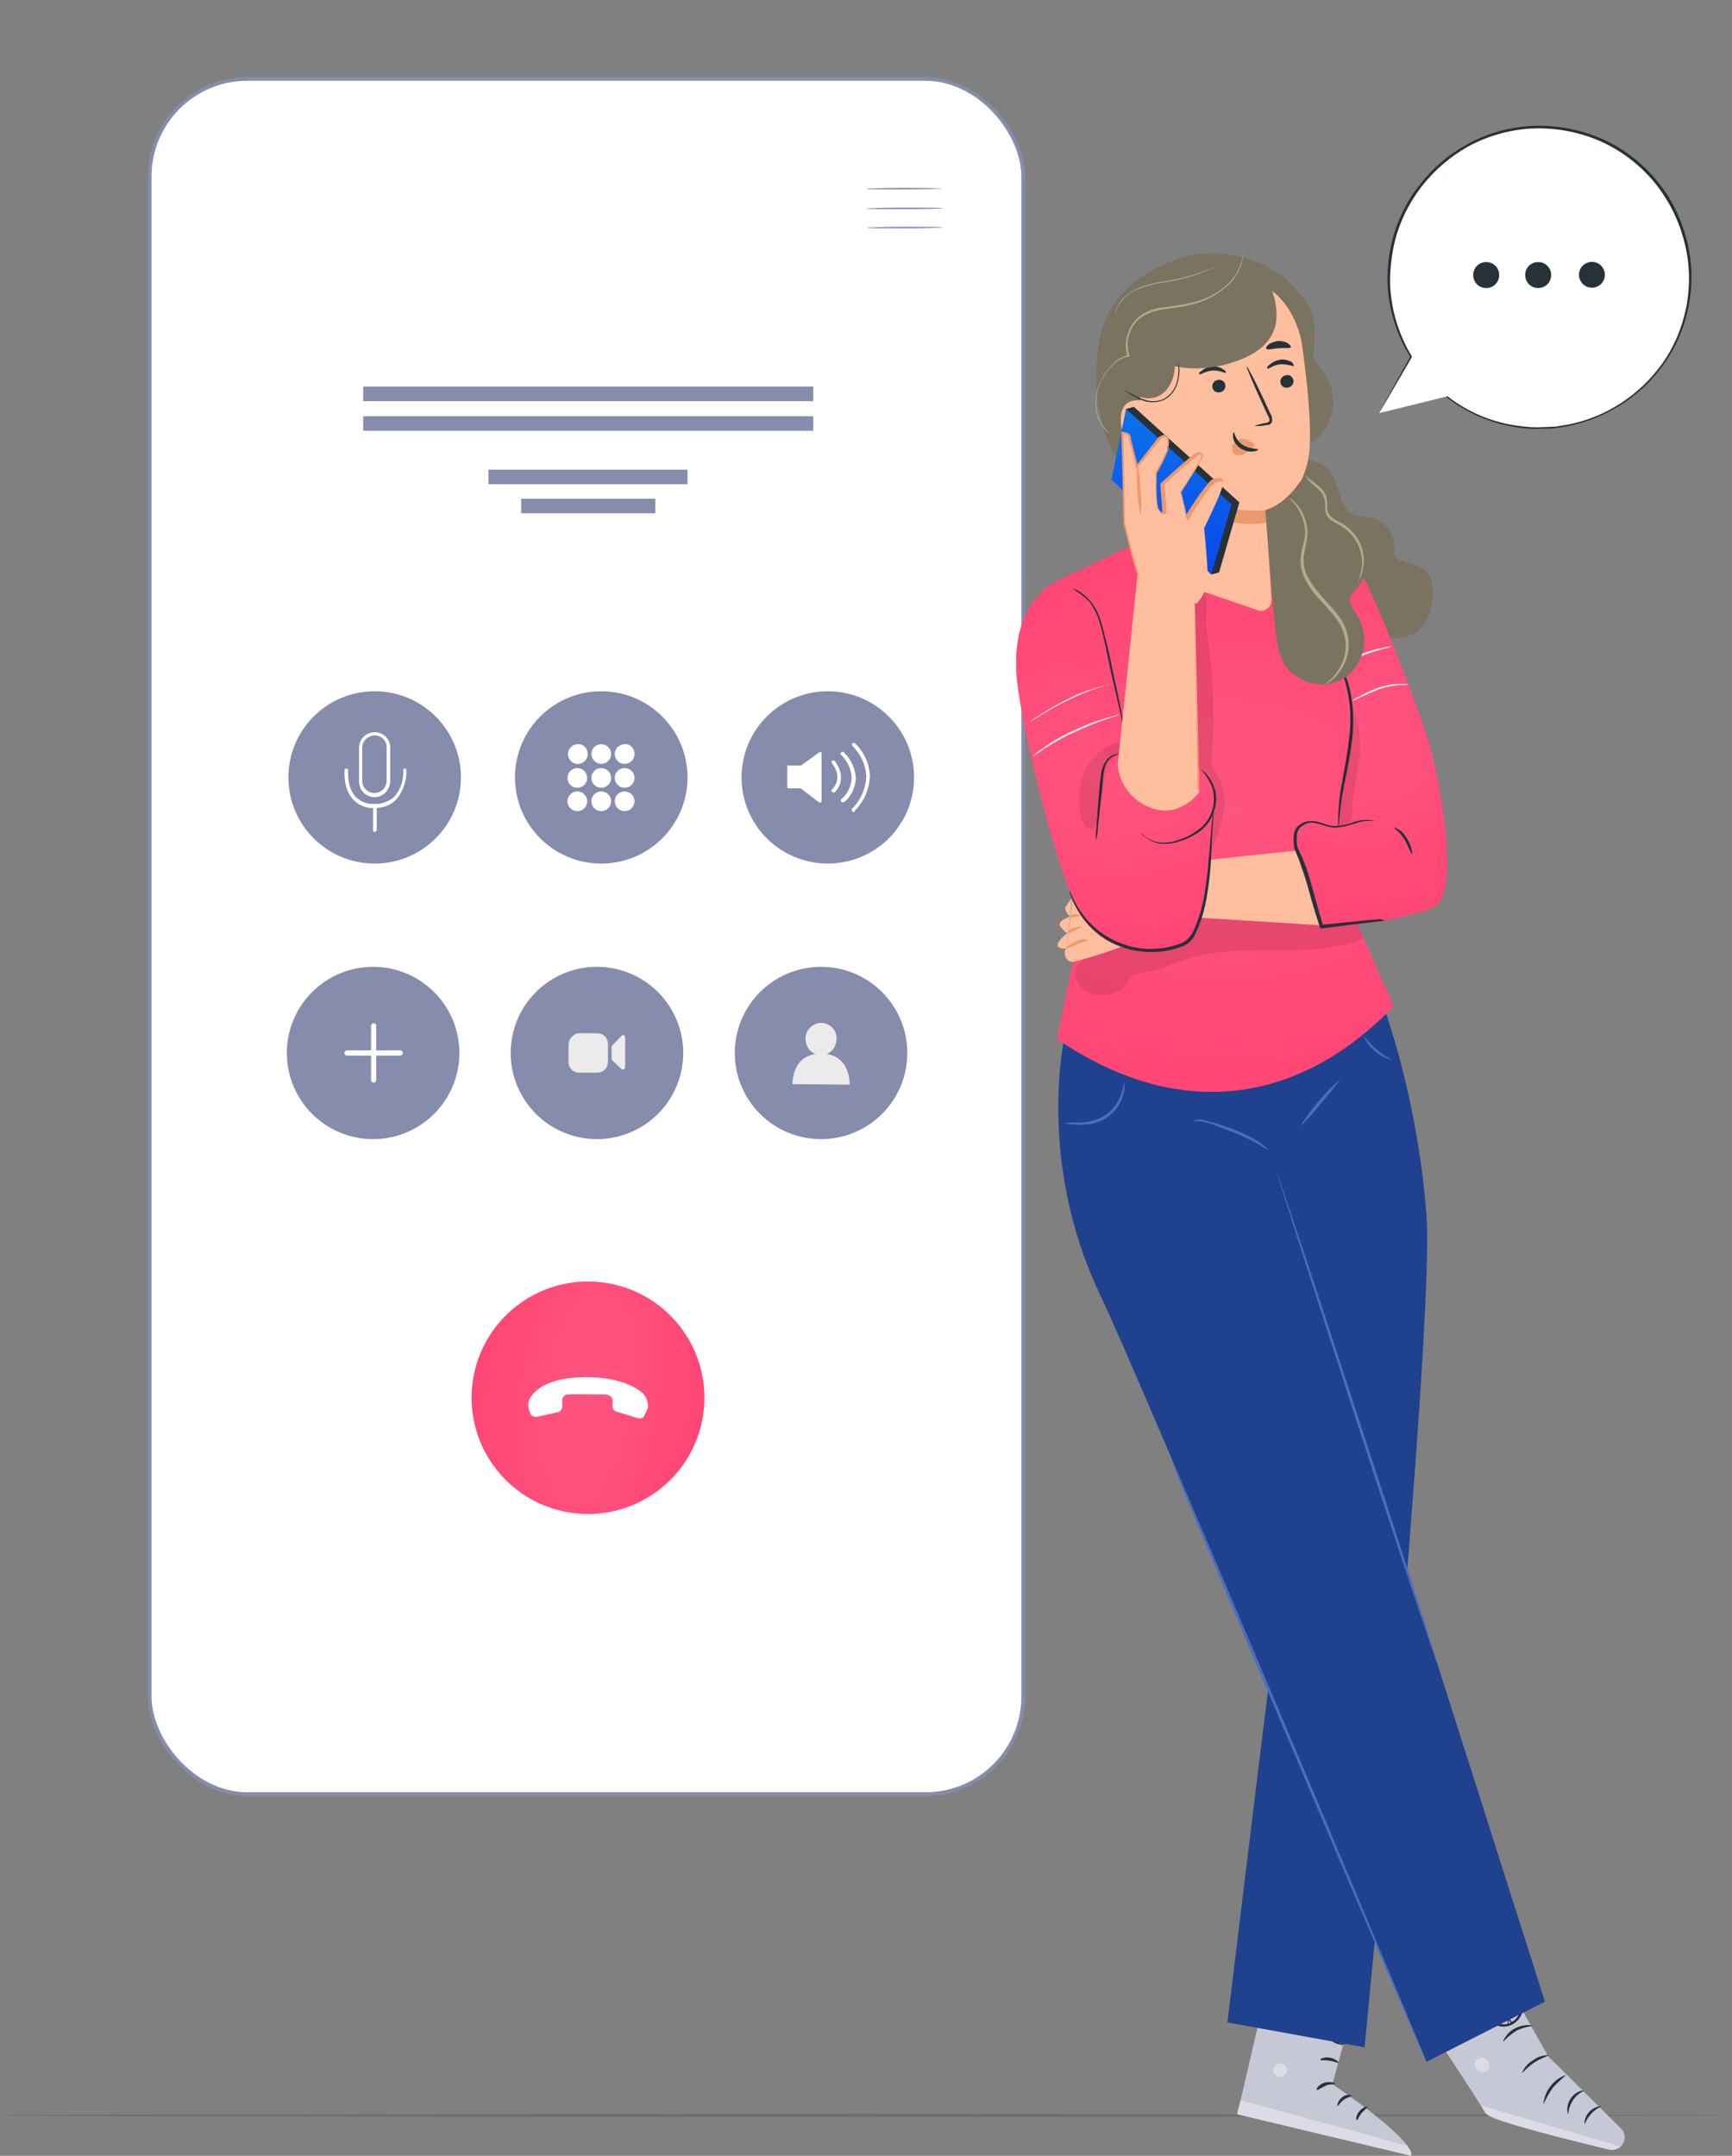 <svg width="470" height="585" viewBox="0 0 470 585" fill="none" xmlns="http://www.w3.org/2000/svg">
<rect x="0" y="0" width="470" height="585" fill="#808080" stroke="none"/>
<rect x="40.613" y="21.424" width="237.052" height="465.431" rx="26.5" fill="white" stroke="#868CAB"/>
<path opacity="0.2" d="M470 574.015C470 574.156 364.803 574.438 235.071 574.438C105.338 574.438 0 574.297 0 574.015C0 573.734 105.197 573.593 234.93 573.593C364.663 573.593 470 573.874 470 574.015Z" fill="#263238"/>
<path d="M255.658 51.121C255.658 51.262 251.005 51.403 245.364 51.403C239.724 51.403 235.07 51.403 235.07 51.262C235.07 51.121 239.724 50.98 245.364 50.98C251.005 50.98 255.658 51.121 255.658 51.121Z" fill="#868CAB"/>
<path d="M255.799 56.472C255.799 56.613 251.146 56.754 245.505 56.754C239.864 56.754 235.211 56.754 235.211 56.613C235.211 56.472 239.864 56.331 245.505 56.331C251.146 56.331 255.799 56.331 255.799 56.472Z" fill="#868CAB"/>
<path d="M255.799 61.683C255.799 61.824 251.146 61.965 245.505 61.965C239.864 61.965 235.211 61.965 235.211 61.824C235.211 61.683 239.864 61.542 245.505 61.542C251.146 61.542 255.799 61.542 255.799 61.683Z" fill="#868CAB"/>
<path d="M190.744 384.347C193.539 367.149 181.844 350.945 164.624 348.154C147.404 345.363 131.179 357.042 128.384 374.239C125.59 391.437 137.284 407.64 154.504 410.432C171.724 413.223 187.949 401.544 190.744 384.347Z" fill="url(#paint0_radial)"/>
<path d="M145.808 384.461L151.449 383.193C152.154 383.052 152.577 382.348 152.577 381.644V380.517C152.577 380.517 152.295 378.546 154.128 378.405C155.397 378.264 163.999 378.405 163.999 378.405C163.999 378.405 166.255 378.405 166.255 380.095V381.785C166.255 382.348 166.678 382.911 167.242 383.052L173.306 384.883C174.011 385.024 174.575 384.742 174.857 384.179L175.703 382.348C175.844 382.066 175.844 381.644 175.844 381.221C175.703 380.236 175.421 379.25 174.716 378.405C173.447 376.856 167.806 373.194 156.948 373.758C146.513 374.321 144.257 378.687 143.693 379.672C143.27 380.658 143.27 381.644 143.552 382.63C143.693 382.911 143.834 383.334 143.975 383.756C144.398 384.32 145.103 384.601 145.808 384.461Z" fill="white"/>
<path d="M101.67 234.338C114.598 234.338 125.078 223.872 125.078 210.96C125.078 198.049 114.598 187.583 101.67 187.583C88.742 187.583 78.262 198.049 78.262 210.96C78.262 223.872 88.742 234.338 101.67 234.338Z" fill="#868CAB"/>
<path d="M101.672 216.312C99.275 216.312 97.441 214.481 97.441 212.087V202.933C97.441 200.539 99.275 198.708 101.672 198.708C104.069 198.708 105.902 200.539 105.902 202.933V212.087C105.761 214.481 103.928 216.312 101.672 216.312ZM101.672 199.553C99.839 199.553 98.287 201.103 98.287 202.933V212.087C98.428 213.918 99.98 215.326 101.813 215.185C103.505 215.045 104.774 213.777 104.915 212.087V202.933C105.056 201.103 103.505 199.553 101.672 199.553Z" fill="white"/>
<path d="M101.672 219.269C99.416 219.41 97.3 218.565 95.749 216.875C93.07 213.918 93.493 209.271 93.493 208.989C93.493 208.707 93.775 208.566 94.057 208.566C94.339 208.566 94.48 208.848 94.48 208.989C94.48 208.989 94.057 213.495 96.454 216.171C97.865 217.579 99.698 218.284 101.672 218.143C103.646 218.284 105.62 217.439 107.03 216.171C108.723 214.2 109.569 211.665 109.428 208.989C109.428 208.707 109.569 208.566 109.851 208.566C110.133 208.566 110.274 208.707 110.274 208.989C110.415 211.805 109.428 214.622 107.595 216.875C106.043 218.565 103.928 219.269 101.672 219.269Z" fill="white"/>
<path d="M101.673 225.747C101.391 225.747 101.25 225.607 101.25 225.325V218.847C101.25 218.565 101.391 218.424 101.673 218.284C101.955 218.143 102.096 218.424 102.237 218.706V218.847V225.325C102.096 225.466 101.955 225.747 101.673 225.747Z" fill="white"/>
<path d="M163.154 234.338C176.083 234.338 186.563 223.872 186.563 210.96C186.563 198.049 176.083 187.583 163.154 187.583C150.226 187.583 139.746 198.049 139.746 210.96C139.746 223.872 150.226 234.338 163.154 234.338Z" fill="#868CAB"/>
<path d="M156.668 213.777C158.147 213.777 159.347 212.579 159.347 211.102C159.347 209.624 158.147 208.426 156.668 208.426C155.188 208.426 153.988 209.624 153.988 211.102C153.988 212.579 155.188 213.777 156.668 213.777Z" fill="white"/>
<path d="M163.152 213.777C164.632 213.777 165.831 212.579 165.831 211.102C165.831 209.624 164.632 208.426 163.152 208.426C161.672 208.426 160.473 209.624 160.473 211.102C160.473 212.579 161.672 213.777 163.152 213.777Z" fill="white"/>
<path d="M169.5 213.777C170.979 213.777 172.179 212.579 172.179 211.102C172.179 209.624 170.979 208.426 169.5 208.426C168.02 208.426 166.82 209.624 166.82 211.102C166.82 212.579 168.02 213.777 169.5 213.777Z" fill="white"/>
<path d="M159.487 204.623C159.487 206.173 158.218 207.299 156.808 207.299C155.257 207.299 154.129 206.032 154.129 204.623C154.129 203.074 155.398 201.948 156.808 201.948C158.218 201.807 159.487 203.074 159.487 204.623Z" fill="white"/>
<path d="M165.831 204.624C165.831 206.173 164.562 207.299 163.152 207.299C161.742 207.299 160.473 206.032 160.473 204.624C160.473 203.074 161.742 201.948 163.152 201.948C164.562 201.948 165.831 203.074 165.831 204.624Z" fill="white"/>
<path d="M172.179 204.623C172.179 206.173 170.91 207.299 169.5 207.299C167.948 207.299 166.82 206.032 166.82 204.623C166.82 203.074 168.089 201.948 169.5 201.948C171.051 201.807 172.179 203.074 172.179 204.623Z" fill="white"/>
<path d="M156.668 220.114C158.147 220.114 159.347 218.916 159.347 217.438C159.347 215.961 158.147 214.763 156.668 214.763C155.188 214.763 153.988 215.961 153.988 217.438C153.988 218.916 155.188 220.114 156.668 220.114Z" fill="white"/>
<path d="M163.152 220.114C164.632 220.114 165.831 218.916 165.831 217.438C165.831 215.961 164.632 214.763 163.152 214.763C161.672 214.763 160.473 215.961 160.473 217.438C160.473 218.916 161.672 220.114 163.152 220.114Z" fill="white"/>
<path d="M169.5 220.114C170.979 220.114 172.179 218.916 172.179 217.438C172.179 215.961 170.979 214.763 169.5 214.763C168.02 214.763 166.82 215.961 166.82 217.438C166.82 218.916 168.02 220.114 169.5 220.114Z" fill="white"/>
<path d="M224.635 234.338C237.563 234.338 248.043 223.872 248.043 210.96C248.043 198.049 237.563 187.583 224.635 187.583C211.707 187.583 201.227 198.049 201.227 210.96C201.227 223.872 211.707 234.338 224.635 234.338Z" fill="#868CAB"/>
<path d="M213.637 208.003V213.496C213.637 213.777 213.778 213.918 214.06 213.918H217.162C217.303 213.918 217.303 213.918 217.444 214.059L222.239 217.72C222.38 217.861 222.662 217.861 222.803 217.72C222.803 217.58 222.944 217.58 222.944 217.439V204.483C222.944 204.201 222.803 204.06 222.521 204.06C222.38 204.06 222.38 204.06 222.239 204.201L217.585 207.581C217.444 207.581 217.444 207.722 217.303 207.722H214.06C213.778 207.581 213.637 207.722 213.637 208.003Z" fill="white"/>
<path d="M231.685 220.396C231.403 220.396 231.121 220.115 231.121 219.833C231.121 219.692 231.121 219.551 231.262 219.411C233.659 217.017 235.069 213.777 235.069 210.257C234.787 207.299 233.518 204.624 231.403 202.511C231.121 202.37 231.121 201.948 231.262 201.807C231.403 201.525 231.826 201.525 231.967 201.666C234.364 203.919 235.775 206.877 236.057 210.116C236.057 213.777 234.646 217.298 231.967 219.974C231.967 220.256 231.826 220.396 231.685 220.396Z" fill="white"/>
<path d="M228.724 217.72C228.583 217.72 228.442 217.72 228.301 217.579C228.16 217.438 228.16 217.016 228.301 216.875C229.994 215.467 230.981 213.354 231.122 211.101C230.981 208.707 229.994 206.595 228.301 204.905C228.019 204.764 228.019 204.341 228.301 204.2C228.442 203.919 228.865 203.919 229.006 204.2C230.981 206.031 232.109 208.566 232.25 211.242C232.109 213.777 230.981 216.171 229.006 217.72C229.006 217.72 228.865 217.72 228.724 217.72Z" fill="white"/>
<path d="M226.187 215.045C226.046 215.045 225.905 215.045 225.764 214.904C225.623 214.763 225.482 214.341 225.764 214.2C229.008 210.961 225.905 207.299 225.764 207.158C225.623 206.877 225.623 206.595 225.764 206.454C226.046 206.313 226.328 206.313 226.469 206.454C226.469 206.454 230.418 211.102 226.469 215.045C226.469 215.045 226.328 215.045 226.187 215.045Z" fill="white"/>
<path d="M101.248 309.118C114.176 309.118 124.657 298.651 124.657 285.74C124.657 272.829 114.176 262.363 101.248 262.363C88.32 262.363 77.84 272.829 77.84 285.74C77.84 298.651 88.32 309.118 101.248 309.118Z" fill="#868CAB"/>
<path d="M101.389 293.767C100.966 293.767 100.684 293.486 100.684 293.063V278.276C100.825 277.854 101.107 277.572 101.53 277.713C101.812 277.713 102.094 277.995 102.094 278.276V293.063C102.094 293.486 101.812 293.767 101.389 293.767Z" fill="white"/>
<path d="M108.441 286.444H94.058C93.635 286.304 93.353 286.022 93.494 285.599C93.494 285.318 93.776 285.036 94.058 285.036H108.441C108.864 284.895 109.146 285.177 109.287 285.599C109.428 286.022 109.146 286.304 108.723 286.444C108.582 286.444 108.441 286.444 108.441 286.444Z" fill="white"/>
<path d="M222.803 309.118C235.731 309.118 246.211 298.651 246.211 285.74C246.211 272.829 235.731 262.363 222.803 262.363C209.875 262.363 199.395 272.829 199.395 285.74C199.395 298.651 209.875 309.118 222.803 309.118Z" fill="#868CAB"/>
<path d="M224.356 286.022C226.048 285.318 227.035 283.628 227.035 281.797C227.035 279.403 225.061 277.572 222.804 277.572C220.548 277.572 218.574 279.544 218.574 281.797C218.574 283.628 219.561 285.318 221.253 286.022C214.767 287.008 215.049 294.19 215.049 294.19L230.56 294.331C230.56 294.19 230.842 287.008 224.356 286.022Z" fill="#EBEBEB"/>
<path d="M184.462 292.284C188.083 279.889 180.957 266.91 168.546 263.294C156.135 259.677 143.139 266.793 139.518 279.188C135.896 291.583 143.022 304.562 155.433 308.178C167.844 311.795 180.84 304.679 184.462 292.284Z" fill="#868CAB"/>
<path d="M157.231 280.389H162.025C163.717 280.389 164.987 281.656 164.987 283.346V288.134C164.987 289.824 163.717 291.092 162.025 291.092H157.231C155.539 291.092 154.27 289.824 154.27 288.134V283.346C154.411 281.797 155.68 280.389 157.231 280.389Z" fill="#EBEBEB"/>
<path d="M165.973 287.571V283.91L168.652 281.093C168.934 280.811 169.216 280.811 169.498 281.093C169.639 281.234 169.639 281.375 169.639 281.516V289.684C169.639 289.965 169.357 290.247 169.075 290.247C168.934 290.247 168.793 290.247 168.652 290.106L165.973 287.571Z" fill="#EBEBEB"/>
<path d="M403.583 528.528L420.081 557.961L439.823 577.536C441.233 578.945 441.233 581.057 439.823 582.465L439.682 582.606C438.836 583.31 437.708 583.592 436.58 583.31C429.67 581.62 404.147 575.565 403.019 573.312C401.749 570.777 383.559 543.456 383.559 543.456L403.583 528.528Z" fill="#C6C8D6"/>
<g opacity="0.6">
<path opacity="0.6" d="M439.682 582.465L401.891 571.339L402.596 572.607C403.301 573.733 404.288 574.438 405.416 574.86C408.518 575.987 417.261 578.662 436.58 583.31C437.708 583.591 438.977 583.169 439.682 582.465Z" fill="white"/>
</g>
<g opacity="0.6">
<path opacity="0.6" d="M402.314 558.384C403.443 558.524 404.148 559.369 404.148 560.496C404.148 561.623 403.161 562.327 402.173 562.327C401.045 562.186 400.199 561.2 400.199 560.074C400.34 558.947 401.468 558.243 402.455 558.384" fill="white"/>
</g>
<path d="M425.583 573.734C425.724 571.058 427.275 568.523 429.813 567.397C429.813 567.256 429.249 567.256 428.544 567.538C426.57 568.383 425.301 570.354 425.301 572.467C425.301 573.311 425.583 573.734 425.583 573.734Z" fill="#263238"/>
<path d="M429.949 576.409C430.09 576.409 430.513 575.001 431.782 573.593C433.052 572.185 434.462 571.762 434.462 571.48C431.923 571.762 429.949 573.875 429.949 576.409Z" fill="#263238"/>
<path d="M418.812 571.058C419.518 569.509 420.364 567.96 421.351 566.551C422.479 565.284 423.748 564.157 425.017 563.031C421.633 564.157 419.095 567.396 418.812 571.058Z" fill="#263238"/>
<path d="M413.027 562.468C413.168 562.609 414.437 560.919 416.412 559.651C418.386 558.384 420.36 557.821 420.36 557.68C418.809 557.68 417.258 558.102 415.989 559.088C414.72 559.792 413.591 561.06 413.027 562.468Z" fill="#263238"/>
<path d="M407.955 554.018C408.942 552.891 410.211 551.905 411.48 551.06C412.89 550.356 414.441 549.934 415.851 549.793C415.851 549.652 415.287 549.511 414.441 549.511C412.044 549.652 409.788 550.779 408.519 552.75C408.096 553.314 407.814 553.877 407.955 554.018Z" fill="#263238"/>
<path d="M410.492 549.37C410.351 548.948 410.21 548.525 409.928 548.244C409.223 547.258 408.377 546.554 407.39 545.85C406.685 545.286 405.839 545.005 404.992 545.146C404.428 545.286 403.864 545.709 403.723 546.272C403.582 546.835 403.723 547.399 404.005 547.821C405.274 549.793 407.813 550.497 410.069 549.511C412.184 548.525 413.453 546.413 413.312 544.16C413.312 543.596 413.03 543.033 412.607 542.751C412.043 542.47 411.479 542.47 411.056 542.892C410.492 543.456 409.928 544.16 409.787 545.005C409.364 546.131 409.082 547.258 409.082 548.385C409.082 548.807 409.082 549.23 409.223 549.652C409.364 548.103 409.646 546.554 410.21 545.146C410.492 544.441 410.915 543.878 411.479 543.315C411.761 543.174 412.043 543.033 412.325 543.315C412.607 543.596 412.748 543.878 412.748 544.301C412.748 546.272 411.62 548.103 409.787 548.948C407.954 549.793 405.839 549.089 404.71 547.54C404.428 547.258 404.428 546.835 404.428 546.413C404.428 546.131 404.71 545.85 405.133 545.85C405.839 545.85 406.544 545.991 407.249 546.413C408.377 547.117 409.505 548.244 410.492 549.37Z" fill="#263238"/>
<path d="M368.187 541.484L361.559 565.566C361.559 565.566 383.84 580.493 382.994 585L335.754 573.734L344.638 535.71L368.187 541.484Z" fill="#C6C8D6"/>
<g opacity="0.6">
<path opacity="0.6" d="M347.318 559.932C346.33 559.932 345.484 560.777 345.484 561.763C345.484 562.749 346.33 563.594 347.318 563.594C348.446 563.594 349.292 562.608 349.292 561.622C349.151 560.496 348.164 559.792 347.177 559.932" fill="white"/>
</g>
<g opacity="0.6">
<path opacity="0.6" d="M335.613 573.734L336.6 569.931L381.584 582.183C381.584 582.183 383.417 583.592 382.853 585L335.613 573.734Z" fill="white"/>
</g>
<path d="M362.262 565.424C362.262 565.706 360.992 565.424 359.723 565.988C358.454 566.551 357.608 567.255 357.326 567.114C357.044 566.974 357.749 565.706 359.441 565.143C361.133 564.72 362.403 565.284 362.262 565.424Z" fill="#263238"/>
<path d="M366.777 568.664C366.777 568.946 365.649 569.086 364.662 569.79C363.675 570.495 363.111 571.621 362.97 571.48C362.829 571.34 362.97 570.072 364.239 569.086C365.508 568.101 366.777 568.523 366.777 568.664Z" fill="#263238"/>
<path d="M368.186 575.283C367.904 575.283 367.904 574.015 368.891 572.889C369.878 571.762 371.006 571.481 371.006 571.762C371.006 572.044 370.301 572.466 369.455 573.452C368.609 574.438 368.468 575.424 368.186 575.283Z" fill="#263238"/>
<path d="M363.251 559.792C363.11 559.933 362.123 559.369 360.854 559.228C359.585 558.947 358.456 559.228 358.315 558.947C358.174 558.665 359.444 558.102 360.995 558.383C362.405 558.665 363.392 559.651 363.251 559.792Z" fill="#263238"/>
<g opacity="0.3">
<path opacity="0.3" d="M366.919 546.272L365.65 550.497L342.523 544.723L343.652 539.653L366.919 546.272Z" fill="black"/>
</g>
<path d="M364.519 554.863C363.673 554.863 362.827 554.722 362.122 554.299C361.276 553.877 360.57 553.454 359.865 552.891C359.442 552.609 359.019 552.187 358.737 551.905C358.455 551.624 358.314 551.483 358.173 551.201C357.891 550.779 358.032 550.215 358.314 549.934C358.596 549.652 359.019 549.511 359.442 549.652C359.724 549.652 360.006 549.793 360.288 549.934C360.853 550.215 361.276 550.497 361.699 550.779C362.404 551.342 362.968 552.046 363.532 552.75C364.378 554.018 364.519 555.003 364.519 554.863C364.378 555.003 363.955 554.159 362.968 553.032C362.404 552.328 361.84 551.764 361.135 551.342C360.712 551.06 360.288 550.779 359.865 550.638C359.442 550.356 359.019 550.215 358.737 550.497C358.455 550.779 358.596 550.638 358.737 550.779C358.878 550.919 359.019 551.201 359.16 551.342C359.442 551.764 359.865 552.046 360.288 552.328C360.994 552.891 361.699 553.314 362.404 553.736C363.109 554.159 363.814 554.44 364.519 554.863Z" fill="#263238"/>
<path d="M364.097 555.144C363.815 554.299 363.815 553.454 363.956 552.75C364.097 551.905 364.52 551.06 364.943 550.215C365.225 549.792 365.507 549.37 365.93 548.947C366.353 548.384 367.058 548.103 367.763 548.103C368.186 548.243 368.468 548.525 368.609 548.947C368.609 549.229 368.609 549.511 368.609 549.933C368.609 550.497 368.468 551.06 368.186 551.482C367.904 552.327 367.34 553.032 366.635 553.736C365.366 554.721 364.379 554.862 364.379 554.721C364.379 554.581 365.225 554.299 366.212 553.313C366.776 552.75 367.199 552.046 367.481 551.201C367.622 550.778 367.763 550.215 367.763 549.792C367.763 549.229 367.763 548.807 367.481 548.807C367.199 548.807 366.776 548.947 366.494 549.37C366.212 549.652 365.789 550.074 365.648 550.497C365.225 551.201 364.802 551.905 364.661 552.75C364.238 554.299 364.238 555.144 364.097 555.144Z" fill="#263238"/>
<path d="M375.237 272.361C381.583 290.81 385.532 310.103 387.083 329.538C389.339 360.661 370.302 555.567 370.302 555.567L333.074 548.807C333.074 548.807 341.394 480.083 345.624 446.566C349.855 413.471 333.074 297.851 333.074 297.851L372.558 272.361" fill="#20418D"/>
<path d="M288.935 281.093C288.935 281.093 281.039 314.891 298.665 351.648C309.241 373.758 387.081 559.51 387.081 559.51L419.232 543.174L340.547 296.021L288.935 281.093Z" fill="#20418D"/>
<path d="M389.903 451.213C389.762 451.213 379.75 421.498 367.764 384.601C355.778 347.704 346.189 317.708 346.33 317.708C346.471 317.708 356.483 347.423 368.469 384.32C380.596 421.217 390.185 451.213 389.903 451.213Z" fill="#486DC1"/>
<path d="M387.082 559.51C386.941 559.51 371.147 523.035 352.11 477.97C332.932 432.905 317.562 396.29 317.844 396.149C318.126 396.009 333.778 432.624 352.815 477.689C371.852 522.754 387.223 559.51 387.082 559.51Z" fill="#486DC1"/>
<path d="M344.354 312.216C343.367 311.653 342.38 311.09 341.534 310.526C339.278 309.259 336.88 308.132 334.342 307.146L330.253 305.597C329.125 305.175 327.996 304.752 326.868 304.471C325.74 304.189 324.753 304.189 323.625 304.189C324.753 303.766 325.881 303.626 327.009 304.048C328.137 304.33 329.407 304.611 330.535 305.034C331.804 305.456 333.214 305.879 334.624 306.442C337.162 307.428 339.56 308.555 341.816 309.963C342.803 310.667 343.649 311.371 344.354 312.216Z" fill="#486DC1"/>
<path d="M363.815 292.782C362.123 295.035 360.431 297.288 358.457 299.401C356.765 301.654 354.791 303.766 352.816 305.738C354.227 303.344 355.919 300.95 357.893 298.837C359.585 296.584 361.7 294.613 363.815 292.782Z" fill="#486DC1"/>
<path d="M305.014 293.486C305.296 294.612 305.296 295.739 304.873 296.866C304.168 299.541 302.476 301.936 300.078 303.485C297.681 304.893 294.861 305.456 292.041 305.175C290.912 305.175 289.784 305.034 288.656 304.752C289.784 304.611 290.912 304.611 292.041 304.611C294.72 304.752 297.399 304.048 299.655 302.781C301.912 301.372 303.604 299.119 304.309 296.584C304.732 295.739 304.873 294.612 305.014 293.486Z" fill="#486DC1"/>
<path d="M377.493 287.571C374.25 286.726 371.43 284.332 370.02 281.234C370.161 281.093 371.43 282.924 373.545 284.754C375.66 286.585 377.634 287.43 377.493 287.571Z" fill="#486DC1"/>
<path d="M354.933 124.914C357.894 125.196 360.573 126.886 361.983 129.561C362.689 131.392 363.253 133.223 363.817 135.054C364.24 136.884 365.368 138.574 367.06 139.56C368.611 140.264 370.444 140.124 371.995 140.405C376.085 141.391 378.764 145.193 378.341 149.277C378.2 149.841 378.2 150.404 378.341 150.826C378.482 151.108 378.764 151.39 379.187 151.671C381.443 152.939 384.405 152.798 386.379 154.488C387.648 155.755 388.494 157.305 388.635 159.135C389.058 162.515 388.494 165.895 386.802 168.712C386.238 169.838 385.251 170.965 384.123 171.669C382.571 172.514 380.738 173.077 378.764 173.077C372.559 173.5 365.932 172.092 361.137 168.008C354.933 162.515 345.062 141.813 343.934 133.505L354.933 124.914Z" fill="#7A735F"/>
<path d="M308.819 147.166L286.68 157.728L302.473 224.199C302.473 224.199 293.166 251.519 289.923 266.729L286.821 281.938C318.549 303.626 351.405 300.809 378.198 273.066L364.096 241.098L375.942 194.906L344.778 144.068L337.022 143.645L308.819 147.166Z" fill="url(#paint1_radial)"/>
<g opacity="0.3">
<path opacity="0.3" d="M291.897 262.644C292.602 261.377 305.293 250.251 306.703 249.688C326.022 240.393 337.726 249.125 359.301 250.814C359.866 250.814 359.301 251.237 359.866 251.237C362.263 251.378 366.07 250.11 368.467 250.533L369.878 254.758C355.353 260.532 338.572 255.603 323.625 259.827C319.253 261.095 315.023 263.207 310.511 263.912C309.241 263.912 307.972 264.475 306.844 265.32C306.421 265.883 305.998 266.446 305.716 267.151C304.447 268.7 302.614 269.685 300.64 269.826C298.665 270.249 296.409 269.967 294.576 268.981C292.884 267.855 291.051 264.616 291.897 262.644Z" fill="black"/>
</g>
<path d="M289.502 257.293C288.373 257.575 288.797 261.518 291.617 260.955C296.411 259.687 301.206 258.138 305.859 256.307L315.448 248.421L358.74 251.097L352.112 230.817C352.112 230.817 307.269 235.042 301.065 237.577C296.411 239.408 293.168 241.38 291.053 243.774" fill="#FFBE9D"/>
<path d="M290.911 243.633C290.347 244.337 289.783 245.182 289.219 246.027C288.655 247.154 290.347 248.703 290.347 248.703C290.347 248.703 286.54 249.97 287.809 251.519C289.078 253.068 289.642 253.209 289.642 253.209C289.642 253.209 286.54 255.603 287.104 256.73C287.668 257.856 289.501 257.293 289.501 257.293" fill="#FFBE9D"/>
<path d="M289.219 257.434C289.078 257.293 290.206 256.166 292.039 255.462C293.026 254.899 294.295 254.758 295.424 255.04C294.436 255.462 293.308 255.885 292.321 256.166C291.334 256.73 290.206 257.152 289.219 257.434Z" fill="#EB996E"/>
<path d="M293.45 251.519C293.45 251.66 292.604 251.942 291.617 252.505C290.63 253.068 289.784 253.35 289.643 253.209C289.502 253.068 290.207 252.223 291.335 251.801C292.463 251.378 293.45 251.378 293.45 251.519Z" fill="#EB996E"/>
<path d="M293.027 248.421C293.027 248.562 292.886 248.562 292.604 248.562C292.322 248.702 292.04 248.702 291.758 248.843C291.053 248.984 290.348 248.843 290.348 248.702C290.348 248.562 290.912 248.28 291.617 248.139C291.899 248.139 292.322 248.139 292.604 248.139C293.027 248.139 293.168 248.28 293.027 248.421Z" fill="#EB996E"/>
<path d="M344.777 143.926C344.777 143.926 363.673 144.49 371.006 158.713C374.672 165.895 384.261 190.4 387.505 200.68C389.761 207.721 397.235 242.788 388.774 246.308C377.916 250.815 358.738 251.519 358.738 251.519L351.687 231.099C350.7 227.719 352.533 224.339 355.776 223.213L361.558 224.48L368.186 222.508L363.673 181.246L357.328 173.219L344.777 143.926Z" fill="url(#paint2_radial)"/>
<g opacity="0.3">
<path opacity="0.3" d="M327.008 160.403C327.854 163.642 327.008 168.29 327.431 171.106C329.265 182.654 329.688 194.343 328.841 205.891C328.7 206.454 328.841 207.158 328.983 207.722C329.265 208.285 329.547 208.707 329.829 209.271C331.944 212.51 332.79 216.453 332.085 220.396C331.38 224.198 330.252 227.86 328.559 231.381C328.559 228.283 328.7 223.635 328.983 220.537C328.983 219.974 329.406 220.396 329.406 219.692C329.547 216.03 328.983 212.51 326.444 209.834C325.88 209.271 325.457 208.707 325.034 208.144C324.752 207.581 324.611 206.877 324.611 206.172C323.201 193.216 322.355 180.119 321.932 167.022C321.791 166.318 321.932 165.473 322.355 164.91C322.778 164.487 323.201 164.206 323.765 163.924C324.752 163.22 325.457 162.093 326.444 161.671" fill="black"/>
</g>
<path d="M286.681 157.728C286.681 157.728 273.285 163.22 276.105 185.893C277.515 197.019 284.143 227.156 291.334 244.618C294.719 252.787 302.475 258.56 311.217 257.434C315.025 257.011 318.832 257.575 321.37 256.166C325.319 253.913 327.152 246.027 327.998 237.436C328.562 231.662 328.421 225.607 329.267 220.678C330.677 212.651 327.011 208.707 322.217 207.722L303.603 203.778L302.334 213.636L286.681 157.728Z" fill="url(#paint3_radial)"/>
<path d="M309.808 226.17C309.808 226.17 310.09 226.592 310.936 227.156C311.923 227.86 313.192 228.423 314.462 228.564C316.295 228.845 318.269 228.564 319.961 227.86C322.217 227.156 324.192 226.029 326.025 224.48C327.717 222.931 328.845 220.818 329.268 218.565C329.55 216.734 329.409 214.763 328.704 213.073C327.999 211.524 327.012 209.974 325.743 208.707C326.166 208.989 326.589 209.27 326.871 209.552C327.858 210.538 328.563 211.524 329.127 212.791C329.973 214.622 330.255 216.593 329.832 218.565C329.409 220.959 328.281 223.212 326.448 224.902C324.615 226.451 322.499 227.578 320.102 228.282C318.269 228.986 316.154 229.127 314.321 228.845C313.051 228.564 311.782 228.001 310.795 227.156C309.949 226.733 309.667 226.17 309.808 226.17Z" fill="#263238"/>
<path d="M290.207 241.661C290.207 241.661 290.63 242.647 291.476 244.337C292.604 246.731 294.296 248.984 296.13 250.815C298.95 253.631 302.475 255.603 306.424 256.729C311.218 257.997 316.154 257.715 320.666 255.884C323.063 254.899 324.05 252.364 324.897 250.11C325.743 247.857 326.307 245.604 326.73 243.351C327.435 239.408 327.858 235.324 328.14 231.38C328.422 228 328.704 225.325 328.845 223.212C328.986 222.367 328.986 221.663 329.127 220.959C329.127 220.677 329.127 220.396 329.268 220.255C329.268 220.537 329.268 220.818 329.268 221.1C329.268 221.663 329.268 222.367 329.127 223.353C328.986 225.325 328.845 228.141 328.704 231.521C328.563 235.605 328.14 239.548 327.435 243.632C327.012 246.026 326.448 248.28 325.602 250.533C325.179 251.8 324.615 252.927 324.05 254.054C323.345 255.321 322.358 256.166 321.089 256.729C316.436 258.56 311.218 258.842 306.283 257.574C299.514 255.744 294.014 250.955 291.194 244.618C290.912 243.914 290.63 243.21 290.348 242.506C290.207 242.224 290.207 241.942 290.207 241.661Z" fill="#263238"/>
<path d="M297.398 228.141C297.257 226.874 297.398 225.607 297.539 224.339C297.68 222.086 297.962 218.847 298.244 215.185C298.385 213.354 298.526 211.805 298.808 210.115C298.949 208.707 299.513 207.299 300.36 206.172C300.924 205.468 301.77 204.905 302.757 204.623C303.462 204.482 303.885 204.623 303.744 204.623C303.603 204.623 303.321 204.623 302.757 204.905C301.911 205.186 301.206 205.75 300.642 206.454C299.231 208.285 299.372 211.665 298.949 215.185C298.526 218.706 298.244 221.945 297.962 224.198C297.962 225.607 297.68 226.874 297.398 228.141Z" fill="#263238"/>
<path d="M290.91 159.699C291.474 159.84 291.897 159.981 292.461 160.263C293.73 160.967 294.859 161.952 295.846 163.079C297.256 164.769 298.243 166.741 298.807 168.853C299.512 171.106 300.076 173.782 300.781 176.458C301.909 181.95 303.037 186.879 303.742 190.4C304.165 192.231 304.306 193.639 304.589 194.625C304.73 195.188 304.73 195.61 304.73 196.174C304.447 195.751 304.306 195.188 304.306 194.625C304.024 193.639 303.742 192.231 303.319 190.4C302.473 186.879 301.345 181.95 300.217 176.458C299.653 173.782 299.089 171.106 298.384 168.853C297.82 166.881 296.833 164.91 295.564 163.22C294.153 161.812 292.602 160.685 290.91 159.699Z" fill="#263238"/>
<path d="M375.944 249.689C375.521 249.829 375.098 249.97 374.675 249.97L371.149 250.393L358.599 251.942H358.317L358.176 251.66C357.471 249.407 356.625 246.872 355.92 244.337C355.215 241.802 354.51 238.986 353.523 236.169C353.099 235.042 352.817 234.057 352.394 232.93L351.689 231.381C351.407 230.818 351.266 230.254 351.125 229.691C350.984 228.564 350.984 227.438 351.125 226.311C351.266 225.185 351.971 224.199 352.958 223.635C353.805 223.072 354.792 222.79 355.92 222.79C356.907 222.79 357.894 223.072 358.74 223.354C359.586 223.635 360.291 223.917 361.137 224.058C361.842 224.199 362.688 224.199 363.394 224.058C364.804 223.917 366.073 223.635 367.342 223.072C368.329 222.79 369.316 222.509 370.444 222.509C371.149 222.509 371.713 222.509 372.418 222.65C372.7 222.65 372.841 222.79 373.123 222.79C372.277 222.79 371.431 222.79 370.444 222.79C369.457 222.931 368.47 223.213 367.483 223.495C366.214 223.917 364.804 224.34 363.535 224.48C362.688 224.621 361.842 224.621 361.137 224.48C360.291 224.34 359.445 224.058 358.599 223.776C357.753 223.495 356.907 223.354 356.061 223.213C355.074 223.213 354.228 223.495 353.523 224.058C352.676 224.48 352.112 225.325 351.971 226.311C351.83 227.297 351.83 228.424 351.971 229.409C352.112 229.832 352.253 230.395 352.535 230.818C352.676 231.381 352.958 231.803 353.241 232.367C353.664 233.353 354.087 234.479 354.51 235.606C355.497 238.422 356.202 241.239 356.907 243.774C357.612 246.309 358.317 248.844 359.022 251.097L358.599 250.956L371.149 249.689L374.675 249.407C375.098 249.689 375.521 249.689 375.944 249.689Z" fill="#263238"/>
<path d="M378.199 224.621C378.199 224.48 378.763 224.621 379.468 225.043C380.455 225.606 381.161 226.451 381.725 227.437C382.571 228.705 383.135 230.254 383.276 231.803C382.994 231.944 382.289 229.972 381.16 227.86C380.596 227.015 380.032 226.17 379.186 225.466C378.622 224.902 378.199 224.621 378.199 224.621Z" fill="#263238"/>
<path d="M363.251 224.621C363.11 224.058 363.11 223.354 363.11 222.649C363.11 220.96 363.251 219.129 363.392 217.439C363.815 213.073 365.366 207.158 366.071 200.539C366.918 194.906 366.353 189.132 364.661 183.781C363.815 181.528 362.687 179.556 361.418 177.584C361.418 177.584 361.559 177.725 361.841 177.866C362.123 178.148 362.405 178.57 362.687 178.993C363.674 180.401 364.52 181.95 365.225 183.64C366.918 187.724 367.623 194.061 366.918 200.68C366.495 204.06 365.93 207.158 365.366 209.975C364.802 212.792 364.238 215.326 363.956 217.58C363.674 219.833 363.533 221.523 363.392 222.649C363.392 223.354 363.251 223.917 363.251 224.621Z" fill="#263238"/>
<g opacity="0.3">
<path opacity="0.3" d="M365.366 184.907C366.071 187.442 366.776 190.118 367.481 192.653C368.327 195.328 368.891 198.286 369.173 201.102C369.173 203.496 369.032 205.891 368.468 208.285C368.045 210.96 367.622 213.777 367.199 216.453C366.776 219.128 367.622 221.522 365.93 223.776L363.109 224.198C363.532 212.087 368.327 196.455 365.366 184.625" fill="black"/>
</g>
<path d="M354.086 159.417C355.214 161.67 356.06 163.923 356.765 166.318C357.752 168.571 358.457 170.965 359.162 173.359C357.752 171.247 356.765 168.993 356.06 166.599C355.214 164.346 354.509 161.952 354.086 159.417Z" fill="#263238"/>
<g opacity="0.3">
<path opacity="0.3" d="M304.589 201.384C302.897 201.384 301.205 201.948 299.795 202.933C296.692 205.046 294.436 208.144 293.449 211.665C292.462 215.326 292.603 219.129 293.731 222.649C294.154 223.776 294.859 225.043 295.987 224.902C297.398 224.902 297.962 223.213 298.103 221.804C298.667 218.143 299.231 214.34 299.795 210.679C299.936 209.411 300.359 208.144 300.923 207.017C301.487 205.891 302.756 205.187 304.025 205.046L304.448 201.103" fill="black"/>
</g>
<path d="M301.768 185.611C301.768 185.611 300.358 185.893 298.101 186.597C295.14 187.583 292.32 188.71 289.641 190.118C286.397 191.667 283.577 193.357 281.603 194.624L279.205 196.033C278.923 196.173 278.641 196.455 278.359 196.596C278.641 196.314 278.923 196.173 279.205 196.033C279.77 195.61 280.475 195.047 281.462 194.484C284 192.794 286.679 191.244 289.5 189.836C292.179 188.428 295.14 187.301 298.101 186.456C298.947 186.175 299.935 186.034 300.781 185.893C301.063 185.611 301.486 185.611 301.768 185.611Z" fill="#FAFAFA"/>
<path d="M303.745 193.92C303.463 194.061 303.04 194.202 302.758 194.342C302.053 194.483 301.206 194.906 300.078 195.187C297.117 196.173 294.297 197.441 291.476 198.708C288.656 199.976 285.977 201.525 283.298 203.215C282.311 203.919 281.464 204.482 281.041 204.764C280.759 205.045 280.477 205.186 280.195 205.327C280.195 205.327 280.477 205.045 280.9 204.623C281.323 204.2 282.17 203.637 283.157 202.933C285.695 201.102 288.374 199.553 291.335 198.286C294.156 196.877 297.117 195.751 300.078 194.906C301.206 194.483 302.194 194.342 302.758 194.202C303.04 193.92 303.322 193.92 303.745 193.92Z" fill="#FAFAFA"/>
<path d="M377.635 175.472C376.93 175.753 376.225 175.894 375.52 176.035C373.828 176.457 372.277 177.021 370.585 177.584C369.034 178.147 367.341 178.992 365.931 179.697C365.367 180.119 364.662 180.401 363.957 180.682C364.521 180.119 365.085 179.697 365.649 179.415C367.2 178.57 368.752 177.725 370.303 177.162C371.995 176.598 373.546 176.035 375.379 175.753C376.225 175.613 376.93 175.472 377.635 175.472Z" fill="#FAFAFA"/>
<path d="M382.147 185.752C381.301 185.893 380.596 185.893 379.75 185.893C377.917 186.034 375.943 186.456 374.251 187.02C371.712 188.005 369.315 189.132 366.918 190.259C367.482 189.695 368.187 189.273 368.892 188.991C370.584 188.005 372.276 187.301 374.11 186.597C375.943 186.034 377.776 185.611 379.75 185.611C380.314 185.611 380.878 185.611 381.442 185.611C381.724 185.611 381.865 185.611 382.147 185.752Z" fill="#FAFAFA"/>
<path d="M349.713 77.456C354.366 80.131 357.046 85.201 356.764 90.553C356.482 92.524 355.635 94.637 356.199 96.467C356.905 98.016 357.892 99.566 359.02 100.833C363.532 106.889 362.263 115.479 356.199 119.986C352.533 122.661 347.739 123.366 343.367 121.957" fill="#7A735F"/>
<path d="M354.651 102.805C364.663 75.625 335.191 64.499 319.962 70.132C305.719 75.343 299.938 83.089 298.245 93.087C296.553 103.086 297.54 113.648 302.053 122.661C304.309 127.027 308.116 131.534 313.052 131.674" fill="#7A735F"/>
<path d="M314.603 156.46L307.552 90.975C307.27 88.44 309.103 86.046 311.641 85.624L337.447 77.033C345.767 75.484 352.254 85.483 353.382 93.933C354.651 103.227 355.92 114.775 355.356 121.816C354.228 136.04 343.511 138.716 343.511 138.716C343.511 138.716 344.357 151.109 345.062 162.797C345.062 164.347 343.934 165.614 342.383 165.755C342.1 165.755 341.818 165.755 341.395 165.614L314.603 156.46Z" fill="#FFBE9D"/>
<path d="M350.985 103.227C351.126 104.213 350.421 105.057 349.434 105.198C348.446 105.339 347.6 104.776 347.459 103.79C347.318 102.804 348.023 101.959 349.011 101.818C349.857 101.537 350.844 102.241 350.985 103.227C350.985 103.086 350.985 103.086 350.985 103.227Z" fill="#263238"/>
<path d="M332.512 104.495C332.653 105.48 331.948 106.325 330.961 106.466C329.974 106.607 329.128 106.044 328.987 105.058C328.846 104.072 329.551 103.227 330.538 103.086C331.525 102.946 332.371 103.509 332.512 104.495Z" fill="#263238"/>
<path d="M351.124 99.284C350.983 99.565 349.432 98.72 347.458 98.861C345.483 99.002 344.214 100.269 343.932 99.988C343.65 99.706 343.932 99.424 344.637 98.861C345.483 98.157 346.471 97.735 347.458 97.594C348.445 97.453 349.432 97.735 350.419 98.157C350.983 98.72 351.124 99.143 351.124 99.284Z" fill="#263238"/>
<path d="M332.653 101.115C332.512 101.396 330.96 100.411 328.986 100.551C327.012 100.692 325.743 101.819 325.461 101.537C325.179 101.256 325.602 100.974 326.166 100.551C327.012 99.847 327.999 99.566 328.986 99.425C329.973 99.425 330.96 99.566 331.806 100.129C332.512 100.551 332.794 100.974 332.653 101.115Z" fill="#263238"/>
<path d="M340.408 115.62C341.395 115.198 342.523 114.916 343.51 114.775C344.074 114.634 344.497 114.493 344.497 114.212C344.497 113.648 344.356 113.226 344.074 112.803L342.382 109.142C339.985 103.931 338.152 99.566 338.293 99.425C338.434 99.284 340.69 103.509 343.087 108.719L344.779 112.381C345.202 112.944 345.202 113.648 345.202 114.353C345.061 114.775 344.779 115.057 344.497 115.198C344.215 115.338 343.933 115.338 343.651 115.338C342.523 115.62 341.536 115.62 340.408 115.62Z" fill="#263238"/>
<path d="M343.51 138.434C336.883 138.997 330.255 137.729 324.191 134.772C324.191 134.772 329.691 144.207 343.792 141.813L343.51 138.434Z" fill="#EB996E"/>
<path d="M339.984 120.268C339.138 119.423 337.869 119 336.741 119.141C335.895 119.282 335.049 119.845 334.626 120.549C334.203 121.253 334.203 122.239 334.626 122.943C335.331 123.647 336.318 123.788 337.305 123.366C338.151 122.943 338.997 122.38 339.702 121.676C339.843 121.535 340.125 121.253 340.266 121.113C340.408 120.831 340.408 120.549 340.266 120.408" fill="#EB996E"/>
<path d="M334.766 117.31C335.048 117.31 335.189 119.422 337.163 120.69C339.137 121.957 341.393 121.676 341.393 121.957C341.393 122.239 340.97 122.38 339.983 122.521C338.714 122.662 337.445 122.239 336.458 121.535C335.471 120.831 334.766 119.845 334.625 118.718C334.484 117.873 334.625 117.31 334.766 117.31Z" fill="#263238"/>
<path d="M332.934 98.157C332.793 98.72 330.819 98.579 328.563 99.002C326.307 99.424 324.474 100.269 324.192 99.706C324.05 99.565 324.333 99.002 325.038 98.439C327.012 97.03 329.409 96.608 331.665 97.171C332.511 97.594 332.934 97.875 332.934 98.157Z" fill="#263238"/>
<path d="M350.28 94.214C349.998 94.636 348.588 94.355 346.896 94.496C345.204 94.636 343.934 95.059 343.652 94.636C343.511 94.355 343.652 93.932 344.216 93.51C344.922 92.946 345.909 92.665 346.896 92.524C347.883 92.524 348.729 92.665 349.575 93.228C350.139 93.65 350.421 94.073 350.28 94.214Z" fill="#263238"/>
<path d="M311.358 109.142C311.217 109.001 303.603 106.325 304.167 114.775C304.731 123.225 313.05 120.971 313.05 120.69C313.05 120.408 311.358 109.142 311.358 109.142Z" fill="#FFBE9D"/>
<path d="M310.23 117.732C310.23 117.732 310.089 117.873 309.807 118.014C309.525 118.155 309.102 118.155 308.679 118.155C307.551 117.592 306.846 116.324 306.705 115.057C306.705 114.353 306.705 113.648 306.987 112.944C307.128 112.381 307.551 111.958 307.974 111.677C308.256 111.536 308.679 111.677 308.82 111.958C308.961 112.24 308.961 112.381 308.961 112.381C308.961 112.381 309.102 112.24 309.102 111.818C309.102 111.677 308.961 111.395 308.679 111.254C308.397 111.114 308.115 110.973 307.833 111.114C307.128 111.254 306.564 111.818 306.423 112.522C306.141 113.226 306 114.071 306 114.916C306 116.465 306.987 117.873 308.397 118.437C308.82 118.577 309.384 118.437 309.807 118.155C310.23 117.873 310.371 117.732 310.23 117.732Z" fill="#EB996E"/>
<path d="M339.982 72.385C344.918 74.498 347.597 83.933 345.905 89.003C344.354 94.073 339.277 96.889 334.201 98.439C329.265 99.988 323.907 100.41 318.83 99.424C318.689 102.945 316.997 106.606 313.754 107.733C309.382 109.282 304.729 105.621 303.318 101.255C301.908 96.889 303.177 92.242 304.306 87.736" fill="#7A735F"/>
<path d="M305.012 105.762C305.012 105.762 305.294 106.044 305.717 106.326C306.14 106.607 306.845 107.171 307.832 107.593C308.96 108.297 310.088 108.72 311.216 109.001C312.767 109.283 314.319 109.142 315.729 108.579C317.139 107.875 318.267 106.748 318.972 105.34C319.536 104.213 319.818 103.087 319.959 101.819C320.1 100.974 320.1 100.129 319.959 99.425C319.959 99.143 319.818 98.862 319.818 98.58C319.677 98.58 319.959 99.847 319.677 101.96C319.536 103.087 319.254 104.213 318.69 105.34C317.985 106.607 316.998 107.593 315.729 108.297C314.46 108.861 312.908 109.001 311.498 108.72C310.37 108.438 309.242 108.016 308.114 107.452C306.14 106.466 305.012 105.762 305.012 105.762Z" fill="#263238"/>
<path d="M302.617 85.201C302.617 85.201 302.758 84.778 303.04 83.933C303.463 82.807 304.168 81.821 305.014 80.976C306.284 79.709 307.835 78.723 309.527 78.159C311.642 77.455 313.757 76.892 316.014 76.61C320.103 76.047 323.91 74.92 327.718 73.371C329.128 72.808 330.256 72.245 331.102 71.822L331.948 71.4C332.089 71.4 332.23 71.259 332.23 71.259L331.948 71.4L331.102 71.822C330.256 72.245 329.128 72.667 327.718 73.23C323.91 74.639 319.962 75.765 316.014 76.329C313.757 76.61 311.642 77.174 309.527 77.878C307.835 78.582 306.284 79.568 304.873 80.835C304.027 81.68 303.322 82.807 302.899 83.933C302.758 84.215 302.758 84.638 302.617 84.919V85.201Z" fill="#B3A98F"/>
<path d="M300.924 117.451C300.924 117.451 300.783 117.31 300.501 117.169C300.078 116.887 299.796 116.465 299.514 116.183C298.386 114.775 297.681 113.085 297.399 111.254C296.976 108.578 297.399 105.762 298.809 103.227C299.514 101.678 300.501 100.41 301.629 99.143C302.898 97.735 304.449 96.749 306.283 96.326L306.001 96.749C304.731 92.947 306.001 88.722 308.962 86.046C310.936 84.497 313.474 83.511 316.013 83.37C318.41 82.948 320.666 82.807 322.781 82.244C326.589 81.539 330.114 79.85 333.075 77.174C335.049 75.343 336.319 73.09 337.024 70.555C337.165 69.569 337.447 68.724 337.447 67.738C337.447 68.02 337.588 68.302 337.447 68.442C337.447 69.147 337.306 69.851 337.165 70.555C336.601 73.231 335.191 75.625 333.216 77.455C330.255 80.131 326.73 81.962 322.781 82.807C320.666 83.37 318.269 83.511 315.872 83.933C313.474 84.215 311.077 85.06 309.244 86.468C306.424 88.862 305.295 92.806 306.424 96.326L306.565 96.749H306.142C304.449 97.171 302.898 98.016 301.77 99.284C300.642 100.41 299.655 101.819 298.95 103.227C297.681 105.621 297.258 108.297 297.54 110.832C297.822 112.522 298.386 114.212 299.373 115.62C300.36 116.887 300.924 117.31 300.924 117.451Z" fill="#B3A98F"/>
<path d="M343.367 138.434C343.367 138.434 344.918 159.699 346.046 170.543C346.469 174.204 346.893 178.147 349.149 181.105C353.097 186.034 360.148 187.16 365.365 183.64C370.301 179.696 371.711 172.796 368.468 167.304C367.34 165.473 365.647 163.36 366.635 161.53C367.058 160.825 367.622 160.262 368.186 159.699C371.147 156.601 370.16 151.531 368.327 147.588C367.904 146.602 367.199 145.757 366.352 145.334C365.224 144.912 364.096 145.334 362.968 145.053C360.571 144.349 360.43 141.11 359.866 138.715C359.02 135.195 356.199 131.392 352.674 130.829C352.674 130.829 349.149 136.603 343.367 138.434Z" fill="#7A735F"/>
<path d="M368.328 158.432C369.033 156.883 369.315 155.193 369.597 153.362C369.738 151.531 369.315 149.7 368.61 148.01C367.623 145.898 366.212 144.208 364.238 142.941C363.251 142.236 362.123 141.814 361.136 141.11C360.572 140.687 360.29 140.265 360.008 139.701C359.726 139.138 359.585 138.575 359.585 138.012C359.585 137.026 359.585 136.04 359.303 135.054C359.021 134.209 358.598 133.505 357.893 132.942C356.764 131.815 355.636 131.111 355.072 130.266C354.79 129.984 354.508 129.562 354.367 128.999C354.367 128.999 354.649 129.421 355.354 129.984C356.059 130.548 357.046 131.252 358.316 132.378C359.021 132.942 359.585 133.787 359.867 134.632C360.149 135.617 360.149 136.744 360.149 137.73C360.149 138.716 360.572 139.701 361.418 140.406C362.264 141.11 363.392 141.532 364.52 142.236C366.494 143.504 368.187 145.475 369.174 147.588C369.879 149.419 370.302 151.249 370.02 153.221C369.879 154.488 369.597 155.756 369.033 157.023C368.751 157.587 368.61 158.009 368.328 158.432Z" fill="#B3A98F"/>
<path d="M359.585 185.612C359.585 185.471 360.291 185.189 361.278 184.203C362.688 182.795 363.816 180.964 364.521 179.133C365.508 176.317 365.367 173.219 364.098 170.402C362.688 167.304 359.867 164.769 357.188 161.671C355.919 160.263 354.791 158.573 353.945 156.742C353.099 155.052 352.817 153.221 352.958 151.25C353.099 149.419 353.663 147.87 353.945 146.461C354.227 145.053 354.227 143.645 353.945 142.377C353.522 140.406 352.676 138.575 351.407 136.885C350.42 135.758 349.855 135.336 349.855 135.195C349.855 135.054 349.996 135.336 350.42 135.477C350.843 135.758 351.266 136.181 351.689 136.603C354.086 139.279 355.214 142.941 354.65 146.461C354.368 148.01 353.945 149.56 353.804 151.25C353.663 152.939 353.945 154.77 354.791 156.319C355.637 158.009 356.765 159.558 358.034 161.108C360.573 164.065 363.534 166.741 364.944 169.98C366.213 172.937 366.354 176.176 365.226 179.133C364.521 181.105 363.252 182.936 361.701 184.344C361.278 184.767 360.855 185.048 360.291 185.33C360.008 185.471 359.867 185.612 359.585 185.612Z" fill="#B3A98F"/>
<path d="M303.32 207.58L308.679 155.896L324.19 162.234L325.46 214.903C325.46 214.903 320.383 222.367 312.063 219.128C307.128 217.157 303.743 212.791 303.32 207.58Z" fill="#FFBE9D"/>
<path d="M307.691 110.409L336.316 136.322L330.817 155.333L328.702 155.897L303.742 129.562L305.575 110.972L307.691 110.409Z" fill="#263238"/>
<path d="M305.577 110.973L334.203 136.885L328.704 155.897L301.629 130.125L305.577 110.973Z" fill="url(#paint4_linear)"/>
<path d="M324.755 163.783C326.588 161.812 327.575 159.418 327.716 156.742C327.716 152.799 326.729 143.363 326.729 143.363C326.729 143.363 331.947 132.801 331.806 131.393C331.665 129.985 331.524 129.985 329.69 130.548C327.857 131.111 322.076 140.688 322.076 140.688L320.383 133.505C320.383 133.505 325.178 126.041 325.601 125.056C326.024 124.07 326.588 123.084 325.46 123.084C324.332 123.084 315.448 131.393 315.448 131.393L316.012 139.279C316.012 139.279 315.871 139.843 314.602 138.716C313.333 137.589 313.756 128.295 313.756 128.295C313.756 128.295 316.858 122.802 316.717 121.957C316.576 121.112 317.281 120.267 316.717 118.859C316.153 117.451 314.461 119 314.461 119L308.538 126.605L306.564 119C306.564 119 306.705 117.451 304.59 117.31L305.013 141.814L310.089 160.544L324.755 163.783Z" fill="#FFBE9D"/>
<path d="M325.461 214.904C325.461 214.904 325.461 214.622 325.461 213.918C325.461 213.214 325.461 212.369 325.32 211.242C325.32 208.848 325.179 205.327 325.038 200.962C324.756 192.089 324.474 179.274 324.051 163.924V163.783L324.192 163.642C325.461 162.516 326.448 161.248 327.012 159.699C327.576 158.009 327.858 156.319 327.717 154.629C327.576 150.968 327.153 147.306 326.73 143.504V143.363V143.222C327.717 141.251 328.704 139.138 329.691 137.026C330.114 135.899 330.678 134.913 331.101 133.787C331.242 133.223 331.524 132.66 331.665 132.097L331.806 131.674C331.806 131.533 331.806 131.533 331.806 131.393C331.806 131.111 331.806 130.829 331.665 130.688C331.665 130.548 330.96 130.688 330.396 130.829C330.114 130.829 329.973 130.97 329.691 131.111C329.409 131.252 329.268 131.533 328.986 131.674C328.14 132.519 327.435 133.505 326.73 134.491C325.32 136.462 323.91 138.575 322.64 140.828L322.217 141.532L322.076 140.687C321.512 138.434 320.948 135.899 320.384 133.505V133.364L320.525 133.223L322.922 129.421C323.769 127.872 324.897 126.323 325.602 124.914C325.743 124.492 326.025 124.07 326.025 123.647C326.025 123.225 326.025 123.365 326.025 123.365C325.884 123.365 325.743 123.365 325.602 123.365C325.461 123.365 325.32 123.506 325.179 123.506C325.038 123.647 324.756 123.788 324.615 123.929C324.474 124.07 323.91 124.492 323.628 124.774C320.948 126.886 318.41 129.28 315.872 131.533L316.013 131.252C316.154 133.927 316.436 136.603 316.577 139.138C316.436 139.42 316.154 139.561 315.872 139.561C315.731 139.561 315.59 139.42 315.308 139.42C315.026 139.279 314.885 139.138 314.603 138.856C314.18 138.434 313.898 137.871 313.898 137.307C313.757 136.322 313.616 135.195 313.616 134.209C313.616 132.097 313.616 130.125 313.616 128.154V128.013C314.744 126.182 315.731 124.21 316.577 122.239C316.577 122.098 316.577 122.098 316.577 121.957C316.577 121.816 316.577 121.675 316.577 121.535C316.577 121.394 316.718 120.971 316.718 120.69C316.859 120.267 316.859 119.704 316.718 119.281C316.577 118.718 316.436 118.577 316.013 118.577C315.59 118.718 315.167 118.859 314.885 119.281L308.821 126.745L308.398 127.309L308.257 126.745C307.552 124.07 306.988 121.535 306.283 119.141V119C306.283 118.577 306.142 118.155 305.719 118.014C305.296 117.732 305.014 117.732 304.591 117.732L304.873 117.451C305.014 127.449 305.155 135.617 305.296 141.955C306.424 146.461 307.27 149.982 307.834 152.376C308.116 153.503 308.257 154.488 308.398 155.052C308.539 155.615 308.539 156.038 308.539 156.038C308.539 156.038 308.398 155.756 308.257 155.193L307.552 152.517C306.847 150.123 306.001 146.602 304.873 142.096C304.732 135.899 304.591 127.59 304.309 117.591V117.169H304.591C305.155 117.169 305.578 117.31 306.142 117.591C306.706 117.873 306.988 118.577 306.847 119.141V119L308.821 126.604L308.257 126.464L314.18 118.859C314.603 118.436 315.167 118.155 315.731 118.014C316.154 118.014 316.436 118.014 316.718 118.296C317 118.577 317.141 118.859 317.141 119.141C317.282 119.704 317.282 120.267 317.141 120.83C317.141 121.112 317 121.394 317 121.535C317 121.675 317 121.816 317 121.957C317 122.098 317 122.239 316.859 122.52C316.013 124.492 315.026 126.604 313.898 128.435V128.294C313.898 130.266 313.757 132.238 313.898 134.35C313.898 135.336 314.039 136.322 314.18 137.307C314.18 137.73 314.462 138.152 314.744 138.575C314.885 138.716 315.167 138.856 315.308 138.997C315.449 138.997 315.449 138.997 315.59 139.138C315.59 139.138 315.59 139.138 315.59 139.279H315.449V139.42C315.308 136.885 315.026 134.209 314.885 131.533V131.252L315.026 131.111C317.564 128.858 320.102 126.464 322.781 124.21L323.91 123.365C324.051 123.225 324.333 123.084 324.474 122.943C324.756 122.802 325.038 122.661 325.32 122.661C325.602 122.661 325.884 122.802 326.166 122.943C326.448 123.225 326.448 123.647 326.307 123.929C326.166 124.492 326.025 124.774 325.743 125.196C324.897 126.886 323.91 128.294 322.922 129.843L320.525 133.646V133.364L322.217 140.546L321.512 140.406C322.781 138.152 324.192 136.04 325.602 134.068C326.307 133.083 327.153 132.097 327.858 131.111C328.14 130.829 328.281 130.688 328.563 130.407C328.845 130.125 329.127 129.984 329.55 129.984C329.832 129.843 330.114 129.843 330.537 129.703C330.678 129.703 330.96 129.703 331.101 129.703C331.383 129.703 331.524 129.984 331.665 130.125C331.806 130.407 331.806 130.829 331.806 131.111C331.806 131.252 331.806 131.533 331.806 131.674L331.665 132.097C331.524 132.66 331.242 133.223 331.101 133.787C330.678 134.913 330.255 136.04 329.691 137.026C328.704 139.138 327.717 141.251 326.73 143.222V143.081C327.153 146.884 327.576 150.686 327.717 154.348C327.858 156.178 327.576 158.009 327.012 159.699C326.307 161.389 325.32 162.797 323.91 163.924L324.051 163.642C324.333 179.133 324.615 191.808 324.756 200.68C324.756 205.046 324.897 208.566 324.897 210.96C324.897 212.087 324.897 213.073 324.897 213.636C324.897 214.199 325.461 214.904 325.461 214.904Z" fill="#EB996E"/>
<path d="M309.526 139.842C308.962 137.589 308.68 135.336 308.68 133.083C308.398 130.829 308.398 128.576 308.68 126.323C309.244 128.576 309.385 130.829 309.526 133.083C309.808 135.336 309.808 137.589 309.526 139.842Z" fill="#EB996E"/>
<path d="M374.25 112.099L382.993 96.89C371.148 77.737 377.07 52.529 396.248 40.699C415.426 28.87 440.668 34.785 452.513 53.937C464.358 73.09 458.435 98.298 439.257 110.128C424.733 119 406.26 118.155 392.864 107.733L374.25 112.099Z" fill="white"/>
<path d="M374.25 112.099L392.723 107.593L392.582 107.875C392.582 107.734 392.582 107.734 392.582 107.593C392.723 107.593 392.723 107.593 392.864 107.593C398.504 111.959 405.273 114.775 412.465 115.62C414.58 115.902 416.695 116.043 418.81 115.902C419.939 115.902 421.067 115.761 422.195 115.761L425.579 115.198C435.732 113.226 444.757 107.311 450.821 99.002C454.205 94.355 456.461 89.004 457.589 83.371C458.717 77.456 458.576 71.259 457.025 65.485C455.474 59.43 452.513 53.656 448.423 48.868C444.193 43.939 438.834 40.136 432.912 37.742C427.13 35.489 420.926 34.503 414.862 34.926C409.08 35.348 403.299 37.038 398.222 39.855C389.056 45.065 382.147 53.515 379.044 63.514C377.775 67.739 377.211 72.245 377.211 76.611C377.352 83.652 379.468 90.694 383.134 96.749V96.89L374.25 112.099C374.814 110.973 377.352 106.326 382.711 96.749V96.89C378.903 90.834 376.788 83.793 376.506 76.611C376.365 72.104 377.07 67.598 378.339 63.232C379.891 58.444 382.147 53.938 385.39 49.994C388.774 45.629 393.005 41.967 397.94 39.291C403.158 36.334 408.939 34.644 414.862 34.221C421.067 33.799 427.412 34.785 433.194 37.038C439.257 39.432 444.757 43.375 448.987 48.304C453.218 53.093 456.179 59.007 457.73 65.204C459.281 71.118 459.422 77.456 458.153 83.371C457.025 89.144 454.628 94.496 451.244 99.143C445.039 107.734 435.873 113.508 425.579 115.62L422.054 116.183C420.926 116.324 419.798 116.324 418.669 116.324C416.554 116.465 414.298 116.324 412.183 116.043C404.991 115.057 398.222 112.24 392.441 107.734L392.723 107.452C392.723 107.593 392.723 107.593 392.723 107.734L374.25 112.099Z" fill="#263238"/>
<path d="M406.824 74.639C406.824 76.611 405.273 78.16 403.299 78.16C401.325 78.16 399.773 76.611 399.773 74.639C399.773 72.667 401.325 71.118 403.299 71.118C405.273 71.118 406.824 72.667 406.824 74.639Z" fill="#263238"/>
<path d="M420.926 74.639C420.926 76.611 419.375 78.16 417.4 78.16C415.426 78.16 413.875 76.611 413.875 74.639C413.875 72.667 415.426 71.118 417.4 71.118C419.375 71.118 420.926 72.667 420.926 74.639Z" fill="#263238"/>
<path d="M435.026 72.809C436.013 74.499 435.449 76.611 433.757 77.597C432.065 78.583 429.949 78.019 428.962 76.329C427.975 74.639 428.539 72.527 430.231 71.541C431.924 70.555 434.039 71.119 435.026 72.809Z" fill="#263238"/>
<path d="M220.685 104.917H98.566V108.86H220.685V104.917Z" fill="#868CAB"/>
<path d="M220.685 112.944H98.566V116.888H220.685V112.944Z" fill="#868CAB"/>
<path d="M186.563 127.45H132.555V131.393H186.563V127.45Z" fill="#868CAB"/>
<path d="M177.819 135.335H141.438V139.279H177.819V135.335Z" fill="#868CAB"/>
<defs>
<radialGradient id="paint0_radial" cx="0" cy="0" r="1" gradientUnits="userSpaceOnUse" gradientTransform="translate(159.564 379.293) rotate(9.206) scale(73.913 178.414)">
<stop stop-color="#FF547F"/>
<stop offset="1" stop-color="#FF3366"/>
</radialGradient>
<radialGradient id="paint1_radial" cx="0" cy="0" r="1" gradientUnits="userSpaceOnUse" gradientTransform="translate(332.439 219.971) rotate(90) scale(178.604 258.791)">
<stop stop-color="#FF547F"/>
<stop offset="1" stop-color="#FF3366"/>
</radialGradient>
<radialGradient id="paint2_radial" cx="0" cy="0" r="1" gradientUnits="userSpaceOnUse" gradientTransform="translate(368.743 197.723) rotate(90) scale(125.883 135.54)">
<stop stop-color="#FF547F"/>
<stop offset="1" stop-color="#FF3366"/>
</radialGradient>
<radialGradient id="paint3_radial" cx="0" cy="0" r="1" gradientUnits="userSpaceOnUse" gradientTransform="translate(302.644 207.651) rotate(90) scale(116.821 152.296)">
<stop stop-color="#FF547F"/>
<stop offset="1" stop-color="#FF3366"/>
</radialGradient>
<linearGradient id="paint4_linear" x1="317.916" y1="110.973" x2="317.916" y2="155.897" gradientUnits="userSpaceOnUse">
<stop stop-color="#0B72EB"/>
<stop offset="1" stop-color="#0B47EB"/>
</linearGradient>
</defs>
</svg>
